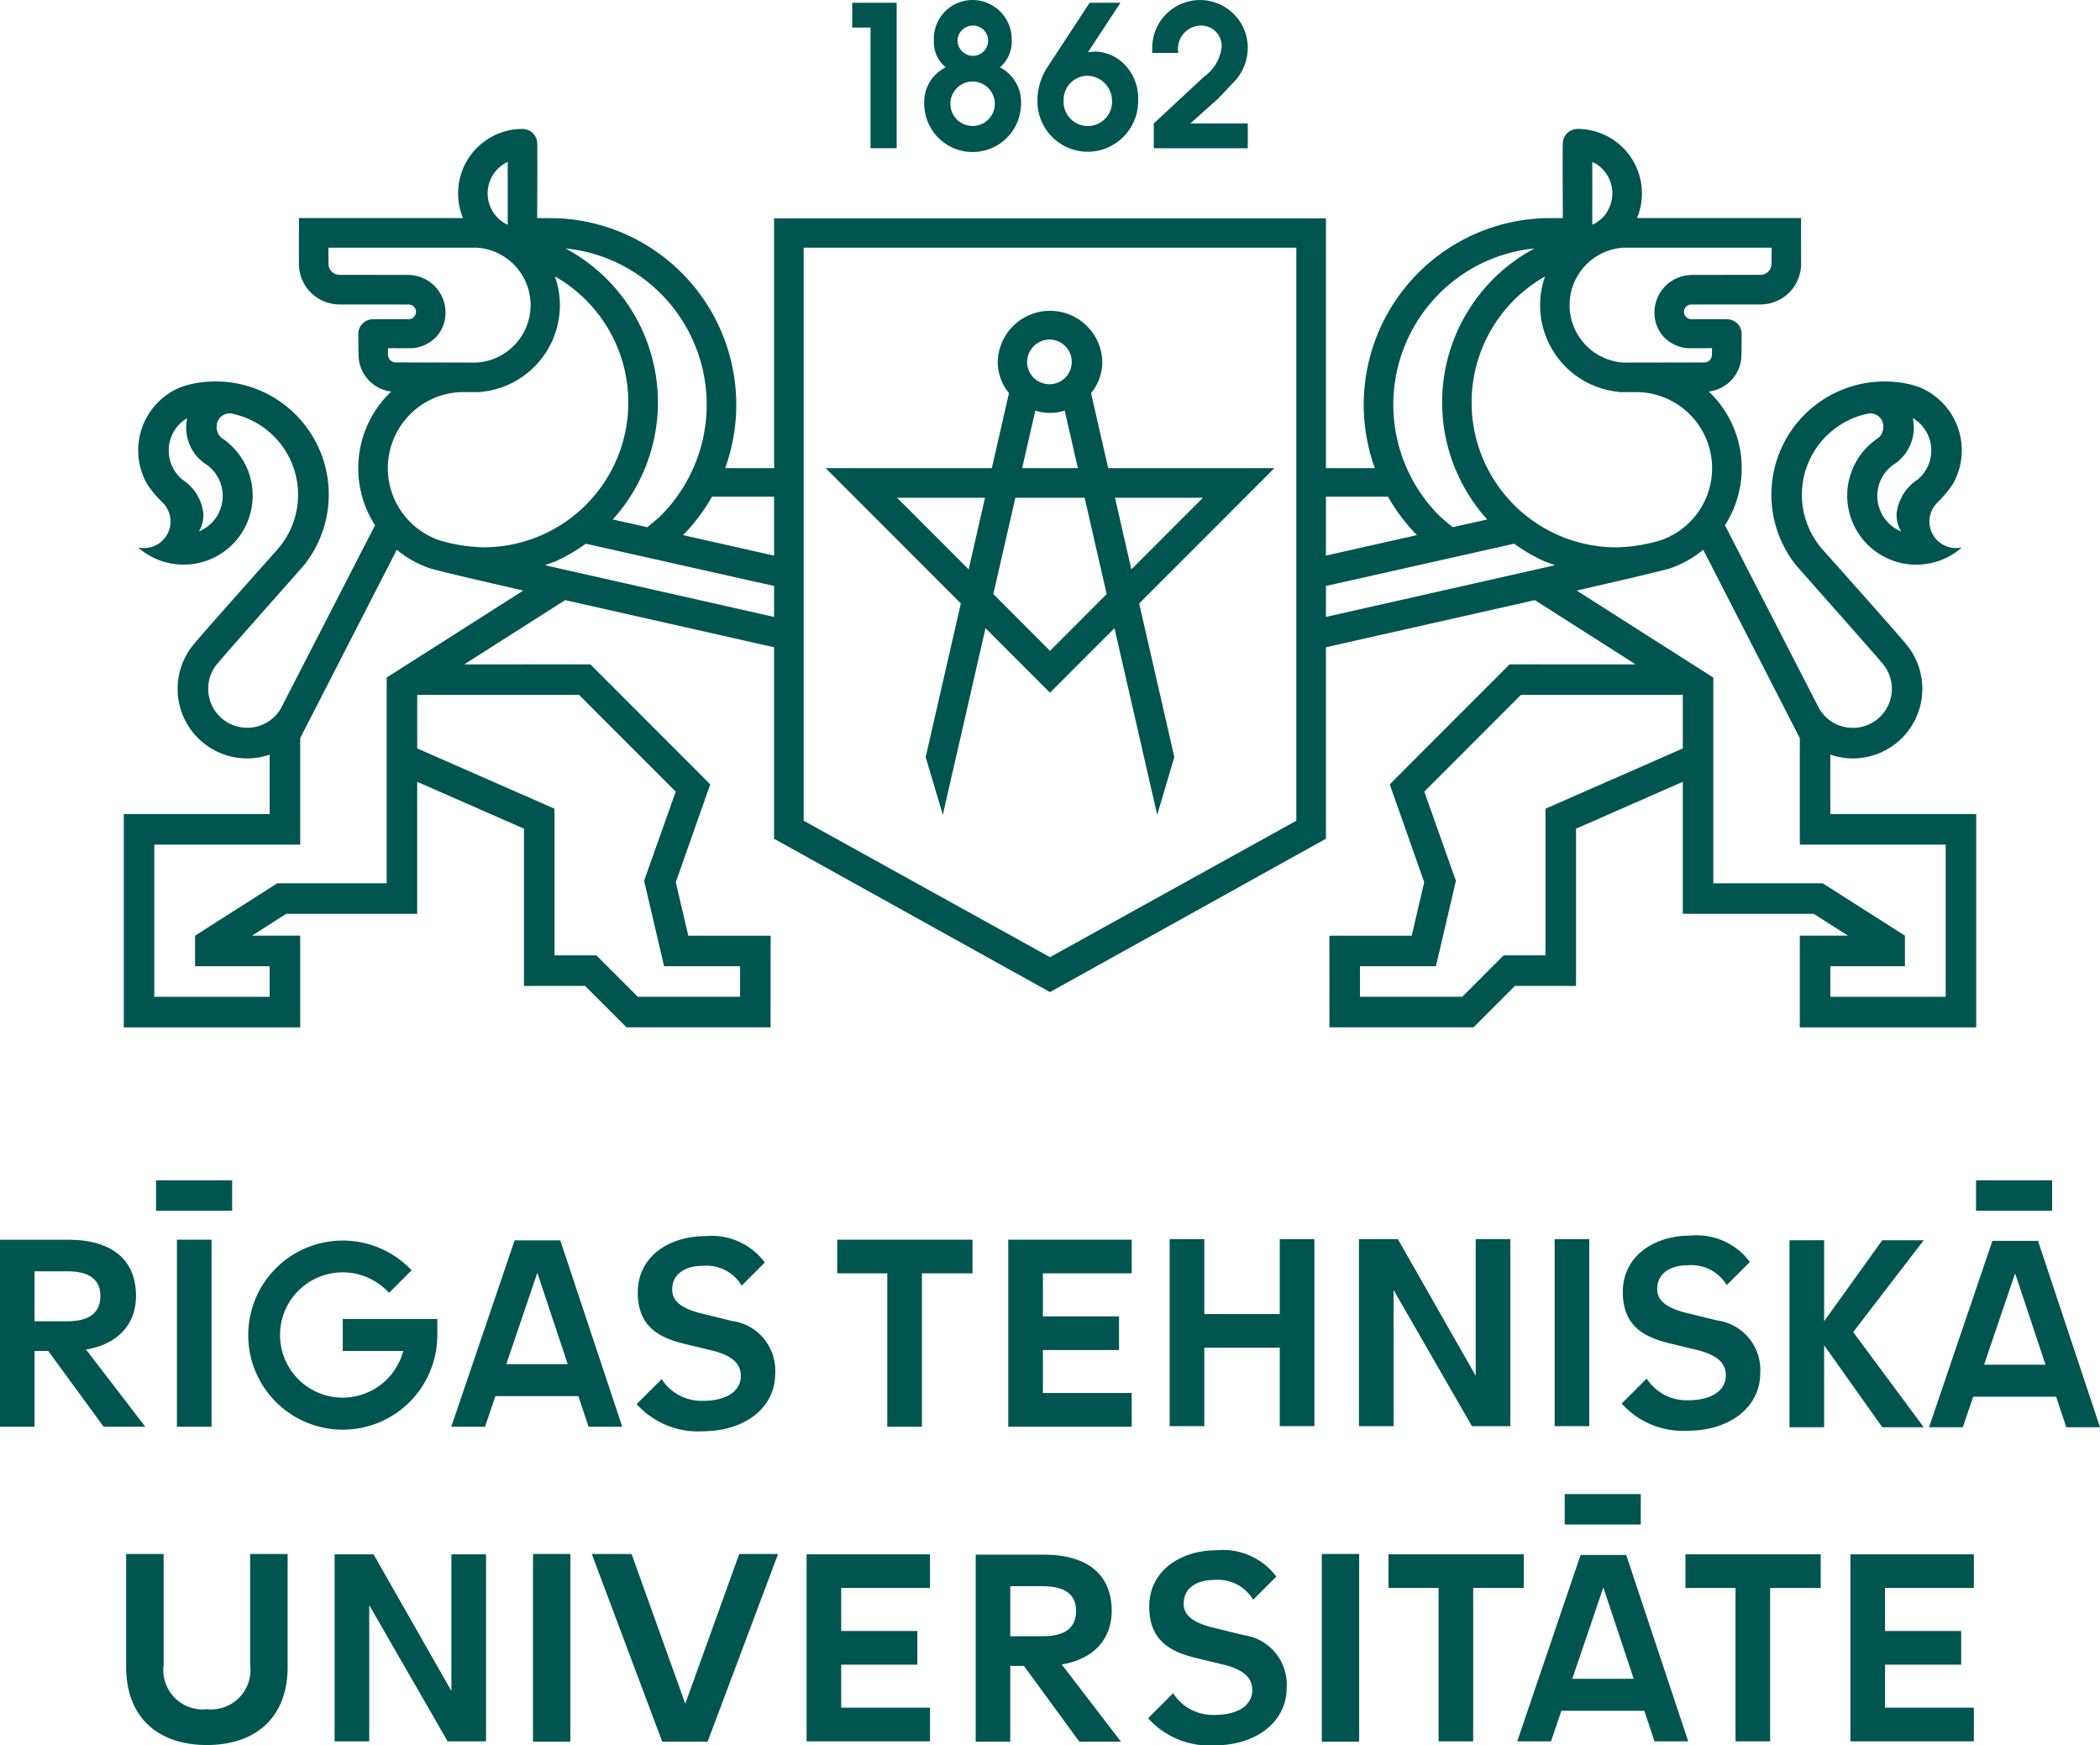 <svg xmlns="http://www.w3.org/2000/svg" id="9d9d6abe-c7ba-463e-9531-fe9bb4e54667" data-name="Layer 1" width="142" height="118" viewBox="0 0 142 118"><title>LV_logo</title><g><path d="M71,96.456h0Z" style="fill: #005551"></path><g><polygon points="93.889 107.357 97.275 107.357 97.275 117.726 99.616 117.726 99.616 107.357 103.036 107.357 103.036 105.082 93.889 105.082 93.889 107.357" style="fill: #005551"></polygon><polygon points="113.968 107.357 117.354 107.357 117.354 117.726 119.695 117.726 119.695 107.357 123.115 107.357 123.115 105.082 113.968 105.082 113.968 107.357" style="fill: #005551"></polygon><polygon points="62.886 107.357 62.886 105.082 54.54 105.082 54.54 117.726 62.886 117.726 62.886 115.449 56.881 115.449 56.881 112.542 62.03 112.542 62.03 110.266 56.881 110.266 56.881 107.357 62.886 107.357" style="fill: #005551"></polygon><polygon points="133.47 107.357 133.47 105.082 125.123 105.082 125.123 117.726 133.47 117.726 133.47 115.449 127.465 115.449 127.465 112.542 132.614 112.542 132.614 110.266 127.465 110.266 127.465 107.357 133.47 107.357" style="fill: #005551"></polygon><polygon points="32.865 105.082 30.523 105.082 30.523 114.321 25.259 105.082 22.626 105.082 22.626 117.726 24.968 117.726 24.968 108.52 30.267 117.726 32.865 117.726 32.865 105.082" style="fill: #005551"></polygon><path d="M109.963,105.125h-3.084l-4.285,12.601h2.284l0.702-2.065h5.608l0.688,2.065h2.279Zm-3.647,8.371,2.1-6.174,2.053,6.174h-4.153Z" style="fill: #005551"></path><rect x="105.802" y="101.01" width="5.145" height="2.057" style="fill: #005551"></rect><path d="M87.005,114.094a3.374,3.374,0,0,0-2.919-3.55l-2.185-.539c-1.003-.268-1.863-0.68-1.863-1.577,0-1.147,1.003-1.613,2.042-1.613a2.794,2.794,0,0,1,2.659,1.338l1.563-1.564a4.483,4.483,0,0,0-4.025-1.781c-2.472,0-4.567,1.398-4.567,3.8,0,2.259,1.361,3.029,3.062,3.459l2.15,0.52c0.985,0.288,1.755.718,1.755,1.669,0,1.182-1.217,1.684-2.506,1.684a3.201,3.201,0,0,1-2.846-1.466l-1.69,1.691A5.563,5.563,0,0,0,82.098,118c2.812,0,4.907-1.559,4.907-3.906" style="fill: #005551"></path><path d="M75.174,108.908c0-2.452-1.632-3.803-4.597-3.803H65.976v12.643h2.336v-5.121h0.923l0.035,0.044,3.713,5.077h2.816l-4.004-5.218c2.126-.355,3.379-1.684,3.379-3.622m-6.862,1.712v-3.38h2.218c1.483,0,2.235.561,2.235,1.668,0,1.136-.752,1.712-2.235,1.712H68.312Z" style="fill: #005551"></path><path d="M19.45,112.682c0,3.507-2.236,5.293-5.46,5.293-3.223,0-5.46-1.785-5.46-5.293v-7.622h2.535V112.555a2.666,2.666,0,0,0,2.925,3,2.666,2.666,0,0,0,2.925-3v-7.495h2.535V112.682Z" style="fill: #005551"></path><rect x="36.041" y="105.06" width="2.527" height="12.688" style="fill: #005551"></rect><polygon points="47.849 117.748 44.779 117.748 40.016 105.06 42.706 105.06 46.337 115.184 49.986 105.06 52.612 105.06 47.849 117.748" style="fill: #005551"></polygon><rect x="89.379" y="105.06" width="2.527" height="12.688" style="fill: #005551"></rect></g><g><polygon points="56.612 86.086 59.998 86.086 59.998 96.456 62.339 96.456 62.339 86.086 65.76 86.086 65.76 83.811 56.612 83.811 56.612 86.086" style="fill: #005551"></polygon><polygon points="76.525 86.086 76.525 83.811 68.178 83.811 68.178 96.456 76.525 96.456 76.525 94.178 70.52 94.178 70.52 91.271 75.668 91.271 75.668 88.996 70.52 88.996 70.52 86.086 76.525 86.086" style="fill: #005551"></polygon><polygon points="88.878 96.418 88.878 83.774 86.536 83.774 86.536 88.838 81.433 88.838 81.433 83.774 79.091 83.774 79.091 96.418 81.433 96.418 81.433 91.114 86.536 91.114 86.536 96.418 88.878 96.418" style="fill: #005551"></polygon><polygon points="102.129 83.774 99.787 83.774 99.787 93.013 94.523 83.774 91.89 83.774 91.89 96.419 94.232 96.419 94.232 87.212 99.531 96.419 102.129 96.419 102.129 83.774" style="fill: #005551"></polygon><rect x="105.123" y="83.774" width="2.341" height="12.644" style="fill: #005551"></rect><polygon points="127.278 83.848 123.346 89.323 123.346 83.848 121.003 83.848 121.003 96.492 123.346 96.492 123.346 90.949 127.278 96.492 130.081 96.492 125.311 90.058 130.081 83.848 127.278 83.848" style="fill: #005551"></polygon><path d="M137.808,83.891H134.724l-4.285,12.601h2.284l0.702-2.065h5.608l0.688,2.065H142ZM134.161,92.262l2.1-6.174,2.053,6.174H134.161Z" style="fill: #005551"></path><path d="M34.799,83.854L30.514,96.456h2.283l0.704-2.068h5.609l0.687,2.068h2.278l-4.19-12.602H34.799Zm-0.563,8.372,2.098-6.175,2.055,6.175H34.236Z" style="fill: #005551"></path><rect x="11.963" y="83.811" width="2.343" height="12.645" style="fill: #005551"></rect><rect x="10.551" y="79.797" width="5.146" height="2.056" style="fill: #005551"></rect><path d="M29.571,90.254V89.172H23.177v2.164h4.088a4.235,4.235,0,1,1-.959-3.928l1.526-1.528A6.393,6.393,0,1,0,29.571,90.254" style="fill: #005551"></path><path d="M52.419,92.857A3.374,3.374,0,0,0,49.501,89.307l-2.185-.539c-1.003-.268-1.863-0.68-1.863-1.577,0-1.147,1.003-1.613,2.042-1.613a2.794,2.794,0,0,1,2.659,1.338l1.563-1.564a4.483,4.483,0,0,0-4.025-1.781c-2.472,0-4.567,1.398-4.567,3.8,0,2.259,1.361,3.029,3.062,3.459l2.15,0.52c0.985,0.288,1.755.718,1.755,1.669,0,1.182-1.217,1.684-2.506,1.684a3.201,3.201,0,0,1-2.846-1.466l-1.69,1.691a5.563,5.563,0,0,0,4.463,1.836c2.812,0,4.907-1.559,4.907-3.906" style="fill: #005551"></path><path d="M116.109,89.269l-2.187-.537c-1.002-.269-1.863-0.68-1.863-1.577,0-1.147,1.004-1.613,2.043-1.613a2.791,2.791,0,0,1,2.658,1.338l1.565-1.564a4.487,4.487,0,0,0-4.027-1.781c-2.471,0-4.565,1.398-4.565,3.8,0,2.259,1.36,3.028,3.062,3.459l2.149,0.52c0.984,0.287,1.755.718,1.755,1.666,0,1.182-1.218,1.685-2.506,1.685a3.2,3.2,0,0,1-2.847-1.466l-1.689,1.691a5.562,5.562,0,0,0,4.462,1.837c2.813,0,4.907-1.561,4.907-3.908a3.373,3.373,0,0,0-2.918-3.549" style="fill: #005551"></path><path d="M9.198,87.616c0-2.452-1.632-3.803-4.597-3.803H0V96.456H2.336V91.335H3.259l0.035,0.044,3.713,5.077H9.823L5.819,91.238c2.126-.355,3.379-1.684,3.379-3.622M2.336,89.328V85.948H4.554c1.483,0,2.235.561,2.235,1.668,0,1.136-.752,1.712-2.235,1.712H2.336Z" style="fill: #005551"></path><rect x="133.618" y="79.796" width="5.145" height="2.057" style="fill: #005551"></rect></g><g><polygon points="58.863 10.022 60.632 10.022 60.632 0.187 57.626 0.187 57.626 1.863 58.863 1.863 58.863 10.022" style="fill: #005551"></polygon><path d="M62.496,6.974a3.272,3.272,0,0,0,6.543.106,2.651,2.651,0,0,0-1.423-2.529,2.283,2.283,0,0,0,.797-1.85A2.66,2.66,0,0,0,65.753,0a2.619,2.619,0,0,0-2.606,2.741,2.205,2.205,0,0,0,.798,1.81,2.611,2.611,0,0,0-1.449,2.422m3.297-5.244a1.022,1.022,0,0,1,1.024,1.011,1.036,1.036,0,0,1-1.024,1.038,1.06,1.06,0,0,1-1.05-1.038,1.046,1.046,0,0,1,1.05-1.011M65.766,5.51a1.511,1.511,0,0,1,1.503,1.543,1.503,1.503,0,0,1-3.005,0A1.51,1.51,0,0,1,65.766,5.51" style="fill: #005551"></path><path d="M73.57,10.261a3.429,3.429,0,0,0,3.391-3.5,3.258,3.258,0,0,0-.864-2.342,2.859,2.859,0,0,0-2.035-.932l-0.493.04L75.765,0.186H73.678L70.872,4.471a4.091,4.091,0,0,0-.719,2.276,3.406,3.406,0,0,0,3.417,3.513m-0.026-5.137A1.696,1.696,0,0,1,75.193,6.867,1.637,1.637,0,1,1,71.922,6.787a1.622,1.622,0,0,1,1.622-1.664" style="fill: #005551"></path><path d="M81.196,1.73a1.378,1.378,0,0,1,1.41,1.438,2.845,2.845,0,0,1-1.197,2.023L78.018,8.345v1.677H84.374v-1.677H80.491l1.875-1.677,1.237-1.305a3.417,3.417,0,0,0,.771-2.116A3.231,3.231,0,1,0,77.912,3.221v0.359h1.768a1.566,1.566,0,0,1,1.516-1.851" style="fill: #005551"></path><path d="M78.248,55.086L79.407,51.186,77.03,40.797l9.14-9.147H74.936L73.776,26.581a3.362,3.362,0,0,0,.762-2.115,3.538,3.538,0,0,0-7.074,0,3.361,3.361,0,0,0,.762,2.114l-1.16,5.069H55.831l9.14,9.148L62.593,51.186l1.159,3.9,2.888-12.617,4.359,4.363,4.361-4.364Zm3.093-21.435L76.502,38.494,75.394,33.651h5.947Zm-15.843,4.843-4.839-4.843h5.947ZM71,22.957a1.51,1.51,0,1,1-1.549,1.51A1.53,1.53,0,0,1,71,22.957m-0.993,4.803a3.267,3.267,0,0,0,1.987,0l0.89,3.889H69.117Zm0.993,16.24-3.832-3.835,1.491-6.514H73.342l1.49,6.513Z" style="fill: #005551"></path><path d="M20.299,63.257H17.04l2.316-1.477L28.211,61.781V52.855l7.219,3.17v10.63l4.132-.002,2.802,2.803H52.105l0.003-6.197h-5.567L45.695,59.647l2.332-6.621L39.922,44.914l-8.53.003,6.822-4.345,14.127,3.187v12.945L71,67.071,89.658,56.705v-12.945l14.127-3.187,6.822,4.345-8.53-.003-8.104,8.111,2.331,6.621-0.846,3.612H89.892L89.895,69.456h9.742l2.801-2.803,4.132,0.002v-10.63l7.219-3.17V61.781l8.855-0,2.316,1.477h-3.26v6.2h11.93V55.036h-9.865V51.016a4.759,4.759,0,0,0,1.52.259,4.704,4.704,0,0,0,3.567-7.768l-0.005-.009c-0.704-.855-5.619-6.361-5.619-6.361a5.599,5.599,0,0,1,3.076-9.17,0.871,0.871,0,0,1,1.04.932,0.897,0.897,0,0,1-.34.707l-0.012.005-0.023.024a4.668,4.668,0,1,0,5.659,7.404l-0.025-.015a1.431,1.431,0,0,1-.345.027,1.792,1.792,0,0,1-1.307-3.017l0.007-.015a7.476,7.476,0,0,0,1.101-1.307,4.611,4.611,0,0,0-2.233-6.517,6.067,6.067,0,0,0-1.391-.34A7.655,7.655,0,0,0,121.422,38.182c0.037,0.067,5.184,5.842,5.833,6.631l0.012,0.012,0.008,0.01A2.638,2.638,0,1,1,123.029,47.932l-0.01-.013-6.379-12.407a7.136,7.136,0,0,0-1.095-9.042,2.506,2.506,0,0,0,2.21-2.474h0.001l0.016-1.404a0.998,0.998,0,0,0-1-1.009l-2.407-.004a0.496,0.496,0,1,1,0-.992l4.676-.004a2.748,2.748,0,0,0,2.747-2.75L121.785,14.742H110.694a4.359,4.359,0,0,0-4.021-6.026,0.999,0.999,0,0,0-1.0.99c-0.004.393-.007,0.899-0.007,1.46,0,1.147.008,2.52,0.011,3.579-0.547-.004-1.341.008-1.341,0.008A12.621,12.621,0,0,0,92.964,31.65h-3.306V14.761H52.342V31.65H49.036A12.621,12.621,0,0,0,37.664,14.754s-0.794-.013-1.341-0.008c0.003-1.059.011-2.433,0.011-3.579,0-.561-0.002-1.067-0.007-1.46a0.998,0.998,0,0,0-1-.99A4.359,4.359,0,0,0,31.306,14.742H20.215l-0.003,3.091a2.748,2.748,0,0,0,2.747,2.75L27.635,20.587a0.496,0.496,0,0,1,0,.992l-2.408.004a0.997,0.997,0,0,0-1,1.009l0.016,1.404h0.001a2.506,2.506,0,0,0,2.21,2.474,7.136,7.136,0,0,0-1.095,9.042L18.98,47.919,18.971,47.932a2.637,2.637,0,1,1-4.245-3.097l0.008-.01,0.012-.012c0.648-.789,5.795-6.564,5.833-6.631a7.647,7.647,0,0,0-7.015-12.326,6.065,6.065,0,0,0-1.392.34,4.61,4.61,0,0,0-2.232,6.517,7.449,7.449,0,0,0,1.101,1.307l0.007,0.015a1.793,1.793,0,0,1-1.307,3.017A1.431,1.431,0,0,1,9.396,37.026l-0.026.015A4.668,4.668,0,1,0,15.029,29.636l-0.023-.024-0.013-.005a0.899,0.899,0,0,1-.34-0.707,0.872,0.872,0,0,1,1.041-.932,5.599,5.599,0,0,1,3.075,9.17s-4.915,5.506-5.619,6.361l-0.005.009a4.704,4.704,0,0,0,3.567,7.768,4.762,4.762,0,0,0,1.521-.259v4.019H8.369V69.457H20.299V63.257Zm107.737-31.849,0.061-.032a2.973,2.973,0,0,0,1.245-3.104,2.604,2.604,0,0,1,.501.378,2.556,2.556,0,0,1-.176,3.774V32.424a3.153,3.153,0,0,0-1.418,2.277,2.122,2.122,0,0,0,.303,1.227,2.598,2.598,0,0,1-.516-4.52M113.789,50.599l-9.284,4.075v9.914l-2.835.002-2.796,2.799H91.958V65.325h5.137l1.352-5.774-2.111-5.958-0.026-.073,6.536-6.542,10.943,0V50.599Zm7.912-.698v7.202h9.865V67.39h-7.799V65.324h5.043V63.258L123.25,59.716l-7.397-.001V45.808l-9.236-5.882c1.841-.423,3.448-0.794,4.558-1.06,0.766-.183,1.653-0.409,1.653-0.409a7.137,7.137,0,0,0,2.342-1.289Zm-14.031-38.956a2.317,2.317,0,0,1,.666.463,2.355,2.355,0,0,1,0,3.331,2.425,2.425,0,0,1-.666.457c-0.002-1.102,0-4.251,0-4.251M107.275,17.872a3.874,3.874,0,0,1,2.503-1.128h10.018l-0.007,1.085V17.833a0.75,0.75,0,0,1-.748.749H119.04l-4.74.002v0.01a2.535,2.535,0,0,0-2.426,2.527,2.394,2.394,0,0,0,.678,1.708,2.558,2.558,0,0,0,1.401.695,2.653,2.653,0,0,0,.343.019l1.469-.004-0.004.447a0.521,0.521,0,0,1-.52.519h-0.001c-0.003,0-5.294.008-5.457,0.009a3.895,3.895,0,0,1-2.509-6.641m-2.796.815a5.79,5.79,0,0,0-.339,1.941,5.892,5.892,0,0,0,5.275,5.861,1.013,1.013,0,0,0,.205.022c0.039,0,.924-0.001,1.171-0.002a5.148,5.148,0,0,1,1.458,10.03,11.184,11.184,0,0,1-2.948.464,9.793,9.793,0,0,1-4.823-18.315M97.32,19.852a10.562,10.562,0,0,1,6.444-3.056,11.794,11.794,0,0,0-3.166,18.359l-0.041-.035-2.324.521s-0.708-.573-0.912-0.778a10.621,10.621,0,0,1,0-15.011M89.658,33.581h4.198a12.655,12.655,0,0,0,1.954,2.596l-6.152,1.385V33.581Zm0,6.035,12.733-2.858a11.702,11.702,0,0,0,2.049,1.195l0.709,0.259L89.658,41.709V39.616ZM54.344,16.744H87.656v38.742l-16.655,9.224H71l-16.655-9.224v-38.742ZM15.057,33.526a2.579,2.579,0,0,1-1.609,2.402,2.125,2.125,0,0,0,.303-1.227A3.154,3.154,0,0,0,12.333,32.424V32.423a2.557,2.557,0,0,1-.176-3.774,2.618,2.618,0,0,1,.501-0.378,2.976,2.976,0,0,0,1.245,3.104l0.061,0.032A2.595,2.595,0,0,1,15.057,33.526M39.154,46.976l6.536,6.542-0.026.073-2.111,5.958,1.352,5.774h5.137v2.065H43.127L40.331,64.591l-2.835-.002V54.674l-9.284-4.075V46.977Zm13.187-5.267L36.85,38.212l0.709-.259a11.702,11.702,0,0,0,2.049-1.195L52.342,39.616v2.093Zm0-8.128v3.982l-6.152-1.385A12.641,12.641,0,0,0,48.144,33.581h4.198ZM44.68,19.852a10.621,10.621,0,0,1,0,15.011c-0.205.205-.912,0.778-0.912,0.778l-2.324-.521-0.041.035a11.791,11.791,0,0,0-3.166-18.359A10.564,10.564,0,0,1,44.68,19.852M33.664,11.408a2.32,2.32,0,0,1,.667-0.463s0.002,3.15,0,4.251a2.428,2.428,0,0,1-.667-0.457,2.356,2.356,0,0,1,0-3.331m-7.425,12.577-0.004-.447L27.703,23.542a2.649,2.649,0,0,0,.343-0.019,2.559,2.559,0,0,0,1.401-.695,2.398,2.398,0,0,0,.678-1.708,2.535,2.535,0,0,0-2.426-2.527V18.584l-4.74-.002H22.959a0.75,0.75,0,0,1-.747-0.749V17.828l-0.007-1.085H32.223a3.892,3.892,0,0,1-.007,7.77c-0.163-0-5.454-0.009-5.457-0.009H26.758a0.521,0.521,0,0,1-.52-0.519m1.494,4.024a5.12,5.12,0,0,1,3.476-1.5c0.247,0,1.133.002,1.171,0.002a1.013,1.013,0,0,0,.205-0.022,5.892,5.892,0,0,0,5.275-5.861,5.79,5.79,0,0,0-.338-1.941,9.794,9.794,0,0,1-4.823,18.315A11.187,11.187,0,0,1,29.75,36.538a5.152,5.152,0,0,1-2.017-8.529m-9.499,39.381H10.434V57.102h9.865V49.901L26.83,37.168a7.132,7.132,0,0,0,2.342,1.289s0.886,0.226,1.653.409c1.11,0.265,2.717.637,4.558,1.06l-9.237,5.882V59.714l-7.397.001-5.559,3.543v2.065h5.043v2.067Z" style="fill: #005551"></path></g></g></svg>